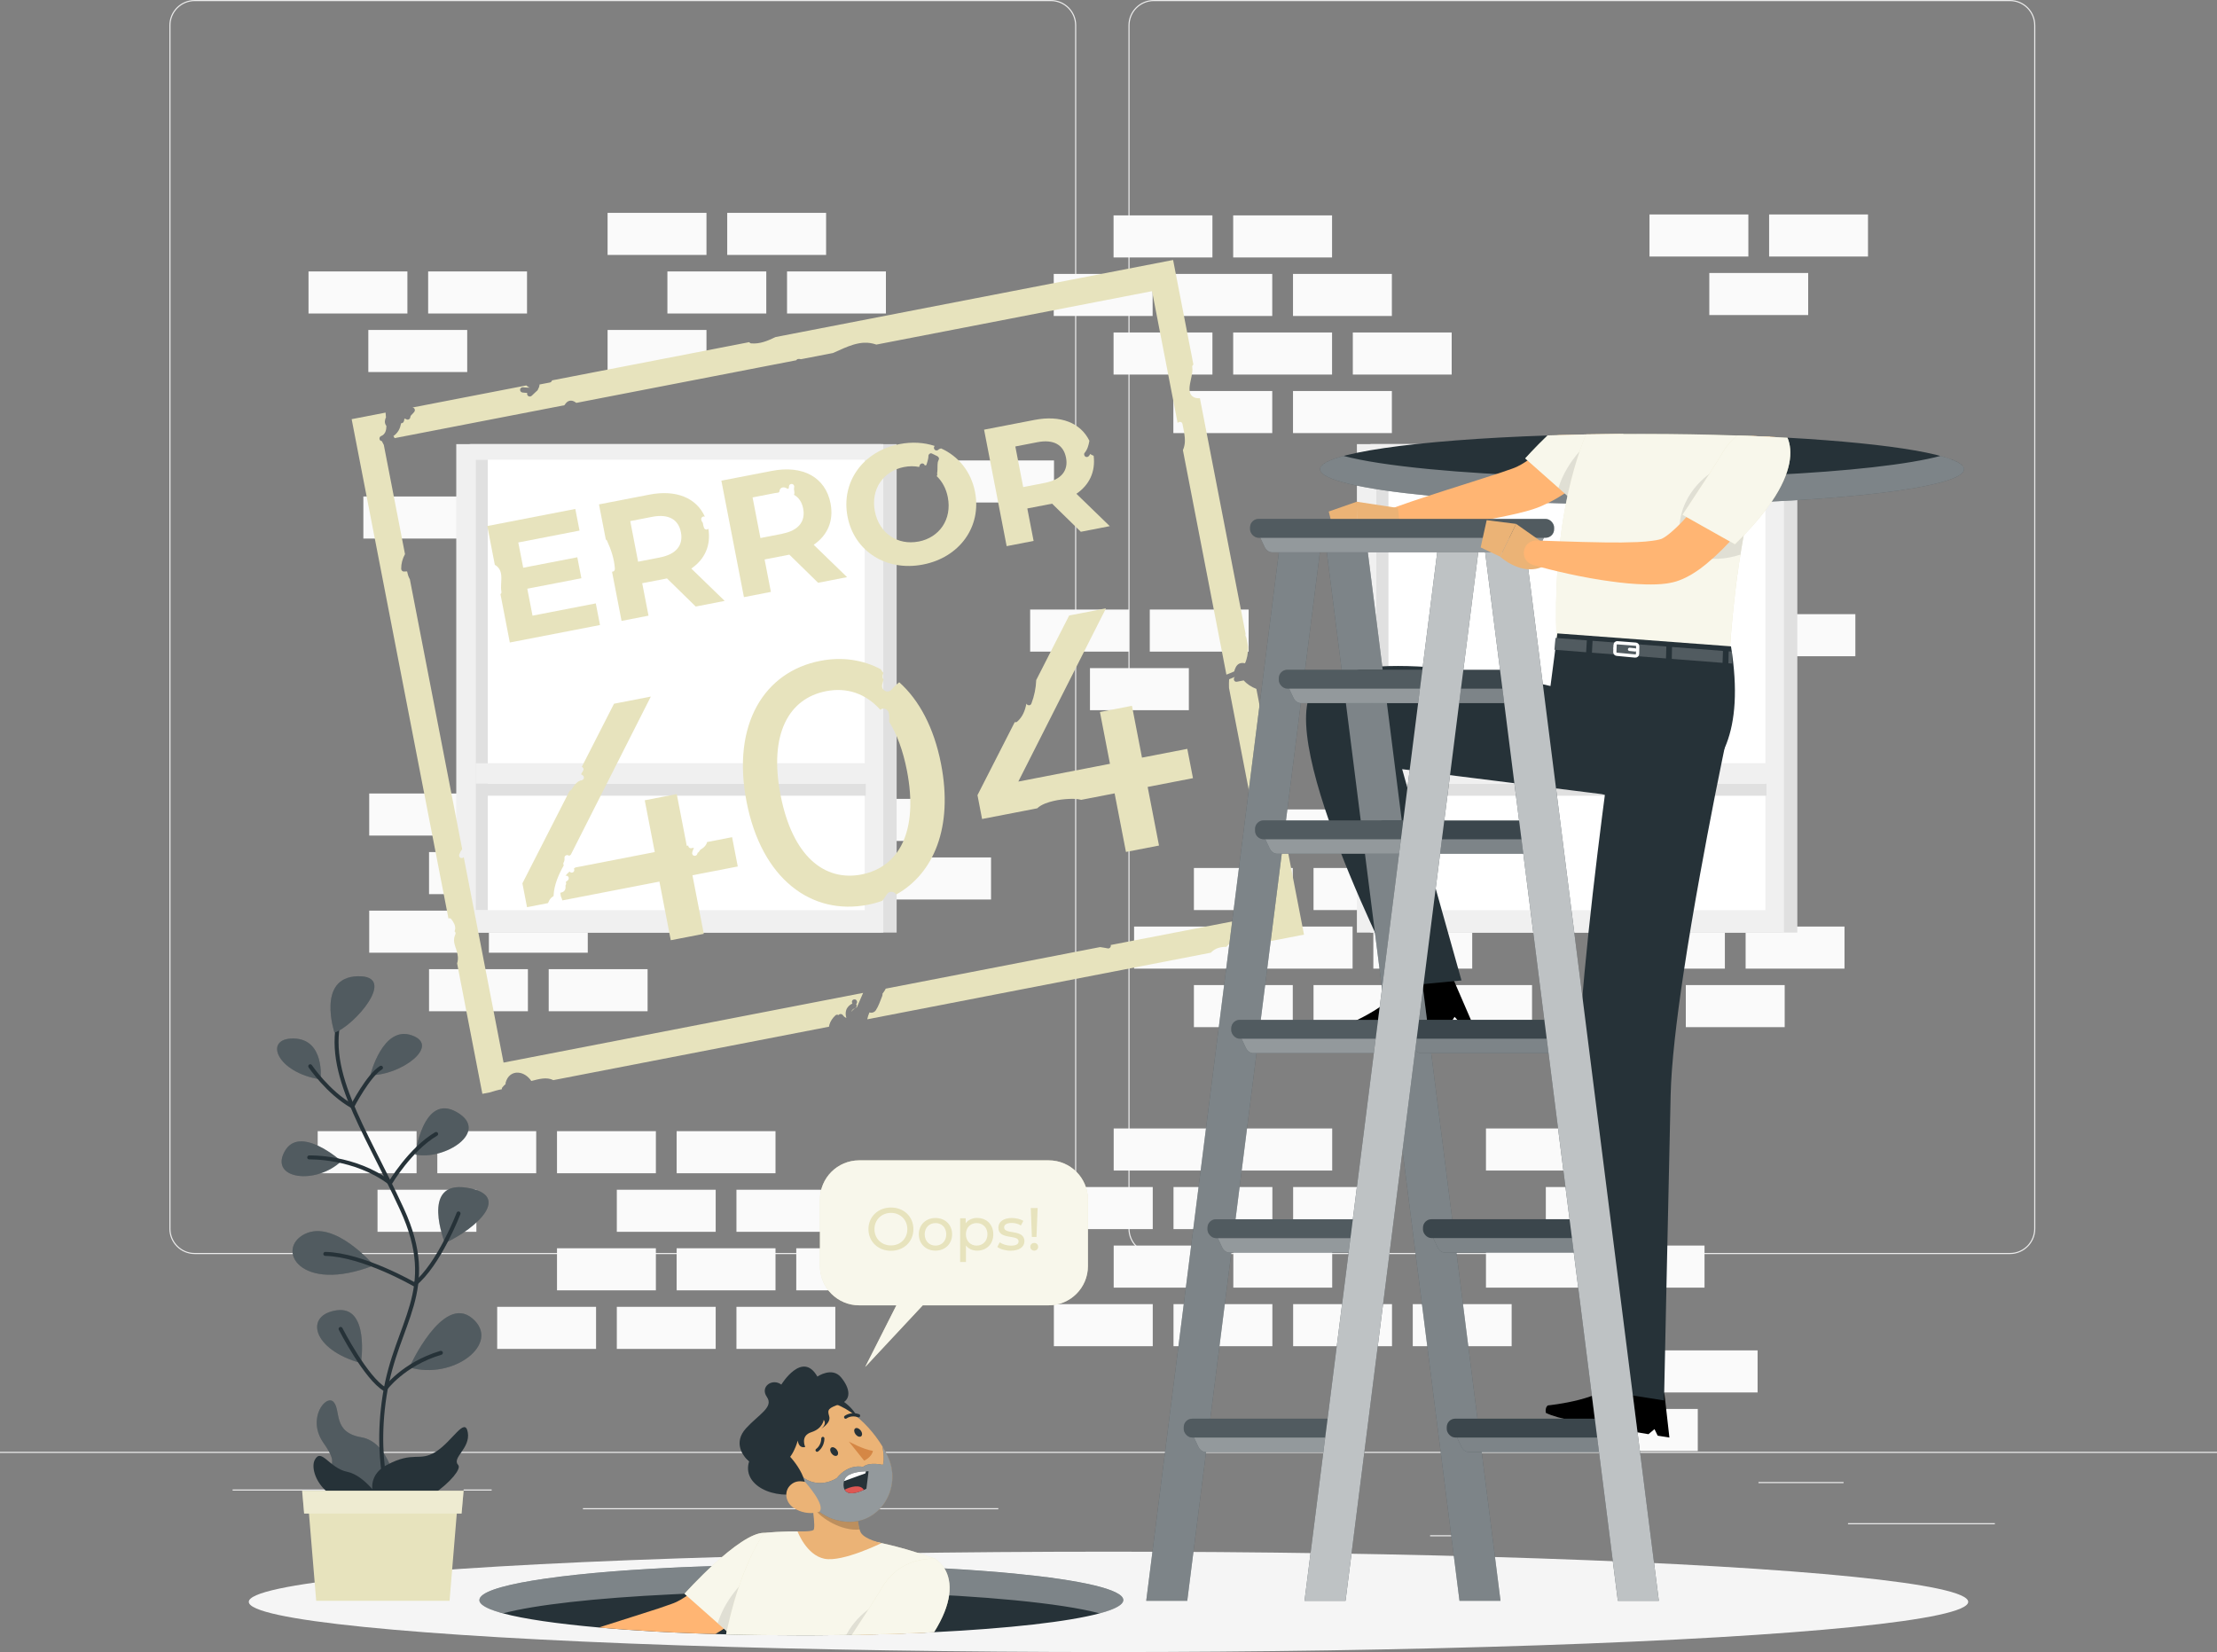 <?xml version="1.0" encoding="UTF-8"?> <svg xmlns="http://www.w3.org/2000/svg" id="Layer_2" data-name="Layer 2" viewBox="0 0 500 372.61"><rect x="0" y="0" width="500" height="372.61" fill="#808080" stroke="none"/><defs><style> .cls-1 { opacity: .4; } .cls-1, .cls-2, .cls-3, .cls-4, .cls-5, .cls-6, .cls-7, .cls-8, .cls-9, .cls-10, .cls-11, .cls-12, .cls-13, .cls-14, .cls-15, .cls-16, .cls-17, .cls-18, .cls-19, .cls-20, .cls-21, .cls-22 { stroke-width: 0px; } .cls-1, .cls-2, .cls-6, .cls-13, .cls-17, .cls-18, .cls-20, .cls-22 { fill: #fff; } .cls-2, .cls-23, .cls-9, .cls-24, .cls-20 { opacity: .2; } .cls-2, .cls-24 { isolation: isolate; } .cls-25, .cls-26 { stroke-linecap: round; stroke-linejoin: round; } .cls-25, .cls-26, .cls-27 { fill: none; } .cls-25, .cls-27 { stroke: #fff; stroke-width: .73px; } .cls-4 { fill: #e0e0e0; } .cls-5 { fill: #e7e3bd; } .cls-6 { opacity: .5; } .cls-7 { fill: #f5f5f5; } .cls-8 { fill: #f0f0f0; } .cls-26 { stroke: #263238; stroke-width: .9px; } .cls-10 { fill: #d58745; } .cls-11 { fill: #de5753; } .cls-12 { fill: #ebb376; } .cls-14 { fill: #ffb573; } .cls-15 { fill: #fafafa; } .cls-16 { fill: #263238; } .cls-17, .cls-21 { opacity: .1; } .cls-18 { opacity: .7; } .cls-19 { fill: #ebebeb; } .cls-27 { stroke-miterlimit: 10; } .cls-22 { opacity: .3; } </style></defs><g id="Background_Complete" data-name="Background Complete"><g><rect class="cls-19" y="327.45" width="500" height=".25"></rect><rect class="cls-19" x="416.78" y="343.54" width="33.12" height=".25"></rect><rect class="cls-19" x="322.53" y="346.26" width="8.69" height=".25"></rect><rect class="cls-19" x="396.59" y="334.26" width="19.19" height=".25"></rect><rect class="cls-19" x="52.46" y="335.94" width="43.19" height=".25"></rect><rect class="cls-19" x="104.56" y="335.94" width="6.33" height=".25"></rect><rect class="cls-19" x="131.47" y="340.16" width="93.68" height=".25"></rect><path class="cls-19" d="M237.01,282.85H43.91c-3.15,0-5.71-2.56-5.71-5.71V5.71c0-3.15,2.56-5.71,5.71-5.71h193.1c3.15,0,5.71,2.56,5.71,5.71v271.43c0,3.15-2.56,5.71-5.71,5.71ZM43.91.25c-3.01,0-5.46,2.45-5.46,5.46v271.43c0,3.01,2.45,5.46,5.46,5.46h193.1c3.01,0,5.46-2.45,5.46-5.46V5.71c0-3.01-2.45-5.46-5.46-5.46H43.91Z"></path><path class="cls-19" d="M453.31,282.85h-193.1c-3.15,0-5.71-2.56-5.71-5.71V5.71c0-3.15,2.56-5.71,5.71-5.71h193.1c3.15,0,5.71,2.56,5.71,5.71v271.43c0,3.15-2.56,5.71-5.71,5.71ZM260.21.25c-3.01,0-5.46,2.45-5.46,5.46v271.43c0,3.01,2.45,5.46,5.46,5.46h193.1c3.01,0,5.46-2.45,5.46-5.46V5.71c0-3.01-2.45-5.46-5.46-5.46h-193.1Z"></path></g><g><g><rect class="cls-15" x="336.71" y="182.56" width="22.3" height="9.49"></rect><rect class="cls-15" x="309.73" y="182.56" width="22.3" height="9.49"></rect><rect class="cls-15" x="282.75" y="182.56" width="22.3" height="9.49"></rect><rect class="cls-15" x="350.2" y="195.77" width="22.3" height="9.49"></rect><rect class="cls-15" x="323.22" y="195.77" width="22.3" height="9.49"></rect><rect class="cls-15" x="296.24" y="195.77" width="22.3" height="9.49"></rect><rect class="cls-15" x="269.26" y="195.77" width="22.3" height="9.49"></rect><rect class="cls-15" x="393.69" y="208.98" width="22.3" height="9.49"></rect><rect class="cls-15" x="366.71" y="208.98" width="22.3" height="9.49"></rect><rect class="cls-15" x="309.73" y="208.98" width="22.3" height="9.49"></rect><rect class="cls-15" x="282.75" y="208.98" width="22.3" height="9.49"></rect><rect class="cls-15" x="255.77" y="208.98" width="22.3" height="9.49"></rect><rect class="cls-15" x="380.2" y="222.18" width="22.3" height="9.49"></rect><rect class="cls-15" x="323.22" y="222.18" width="22.3" height="9.49"></rect><rect class="cls-15" x="296.24" y="222.18" width="22.3" height="9.49"></rect><rect class="cls-15" x="269.26" y="222.18" width="22.3" height="9.49"></rect><rect class="cls-15" x="164.01" y="48.01" width="22.3" height="9.49"></rect><rect class="cls-15" x="137.03" y="48.01" width="22.3" height="9.49"></rect><rect class="cls-15" x="177.5" y="61.22" width="22.3" height="9.49"></rect><rect class="cls-15" x="150.52" y="61.22" width="22.3" height="9.49"></rect><rect class="cls-15" x="96.56" y="61.22" width="22.3" height="9.49"></rect><rect class="cls-15" x="69.58" y="61.22" width="22.3" height="9.49"></rect><rect class="cls-15" x="137.03" y="74.42" width="22.3" height="9.49"></rect><rect class="cls-15" x="382.64" y="125.31" width="22.3" height="9.49"></rect><rect class="cls-15" x="335.66" y="125.31" width="22.3" height="9.49"></rect><rect class="cls-15" x="396.14" y="138.52" width="22.3" height="9.49"></rect><rect class="cls-15" x="369.15" y="138.52" width="22.3" height="9.49"></rect><rect class="cls-15" x="138.94" y="111.98" width="22.3" height="9.49"></rect><rect class="cls-15" x="81.95" y="111.98" width="22.3" height="9.49"></rect><rect class="cls-15" x="152.43" y="125.19" width="22.3" height="9.49"></rect><rect class="cls-15" x="115.44" y="125.19" width="22.3" height="9.49"></rect><rect class="cls-15" x="382.64" y="151.72" width="22.3" height="9.49"></rect><rect class="cls-15" x="335.66" y="151.72" width="22.3" height="9.49"></rect><rect class="cls-15" x="83.07" y="74.42" width="22.3" height="9.49"></rect><rect class="cls-15" x="398.99" y="48.37" width="22.3" height="9.49"></rect><rect class="cls-15" x="372.01" y="48.37" width="22.3" height="9.49"></rect><rect class="cls-15" x="385.5" y="61.57" width="22.3" height="9.49"></rect><rect class="cls-15" x="278.12" y="48.58" width="22.3" height="9.49"></rect><rect class="cls-15" x="251.14" y="48.58" width="22.3" height="9.49"></rect><rect class="cls-15" x="291.61" y="61.78" width="22.3" height="9.49"></rect><rect class="cls-15" x="264.63" y="61.78" width="22.3" height="9.49"></rect><rect class="cls-15" x="237.65" y="61.78" width="22.3" height="9.49"></rect><rect class="cls-15" x="305.1" y="74.99" width="22.3" height="9.49"></rect><rect class="cls-15" x="278.12" y="74.99" width="22.3" height="9.49"></rect><rect class="cls-15" x="251.14" y="74.99" width="22.3" height="9.49"></rect><rect class="cls-15" x="291.61" y="88.19" width="22.3" height="9.49"></rect><rect class="cls-15" x="264.63" y="88.19" width="22.3" height="9.49"></rect><rect class="cls-15" x="110.26" y="178.97" width="22.3" height="9.49"></rect><rect class="cls-15" x="83.27" y="178.97" width="22.3" height="9.49"></rect><rect class="cls-15" x="187.72" y="180.18" width="22.3" height="9.49"></rect><rect class="cls-15" x="123.75" y="192.18" width="22.3" height="9.49"></rect><rect class="cls-15" x="96.76" y="192.18" width="22.3" height="9.49"></rect><rect class="cls-15" x="201.21" y="193.39" width="22.3" height="9.49"></rect><rect class="cls-15" x="174.22" y="193.39" width="22.3" height="9.49"></rect><rect class="cls-15" x="245.82" y="150.69" width="22.3" height="9.49"></rect><rect class="cls-15" x="105.93" y="144.4" width="22.3" height="9.49"></rect><rect class="cls-15" x="215.41" y="103.85" width="22.3" height="9.49"></rect><rect class="cls-15" x="232.33" y="137.48" width="22.3" height="9.49"></rect><rect class="cls-15" x="259.31" y="137.48" width="22.3" height="9.49"></rect><rect class="cls-15" x="360.6" y="317.78" width="22.3" height="9.49"></rect><rect class="cls-15" x="374.09" y="304.57" width="22.3" height="9.49"></rect><rect class="cls-15" x="110.26" y="205.39" width="22.3" height="9.49"></rect><rect class="cls-15" x="83.27" y="205.39" width="22.3" height="9.49"></rect><rect class="cls-15" x="123.75" y="218.59" width="22.3" height="9.49"></rect><rect class="cls-15" x="96.76" y="218.59" width="22.3" height="9.49"></rect><rect class="cls-15" x="152.6" y="255.13" width="22.3" height="9.49"></rect><rect class="cls-15" x="125.62" y="255.13" width="22.3" height="9.49"></rect><rect class="cls-15" x="98.63" y="255.13" width="22.3" height="9.49"></rect><rect class="cls-15" x="71.65" y="255.13" width="22.3" height="9.49"></rect><rect class="cls-15" x="166.09" y="268.34" width="22.3" height="9.49"></rect><rect class="cls-15" x="139.11" y="268.34" width="22.3" height="9.49"></rect><rect class="cls-15" x="85.14" y="268.34" width="22.3" height="9.49"></rect><rect class="cls-15" x="179.58" y="281.54" width="22.3" height="9.49"></rect><rect class="cls-15" x="152.6" y="281.54" width="22.3" height="9.49"></rect><rect class="cls-15" x="125.62" y="281.54" width="22.3" height="9.49"></rect><rect class="cls-15" x="166.09" y="294.75" width="22.3" height="9.49"></rect><rect class="cls-15" x="139.11" y="294.75" width="22.3" height="9.49"></rect><rect class="cls-15" x="112.13" y="294.75" width="22.3" height="9.49"></rect><rect class="cls-15" x="335.13" y="254.52" width="22.3" height="9.49"></rect><rect class="cls-15" x="278.15" y="254.52" width="22.3" height="9.49"></rect><rect class="cls-15" x="251.17" y="254.52" width="22.3" height="9.49"></rect><rect class="cls-15" x="348.63" y="267.73" width="22.3" height="9.49"></rect><rect class="cls-15" x="291.64" y="267.73" width="22.3" height="9.49"></rect><rect class="cls-15" x="264.66" y="267.73" width="22.3" height="9.49"></rect><rect class="cls-15" x="237.68" y="267.73" width="22.3" height="9.49"></rect><rect class="cls-15" x="362.12" y="280.93" width="22.3" height="9.49"></rect><rect class="cls-15" x="335.13" y="280.93" width="22.3" height="9.49"></rect><rect class="cls-15" x="278.15" y="280.93" width="22.3" height="9.49"></rect><rect class="cls-15" x="251.17" y="280.93" width="22.3" height="9.49"></rect><rect class="cls-15" x="318.62" y="294.14" width="22.3" height="9.49"></rect><rect class="cls-15" x="291.64" y="294.14" width="22.3" height="9.49"></rect><rect class="cls-15" x="264.66" y="294.14" width="22.3" height="9.49"></rect><rect class="cls-15" x="237.68" y="294.14" width="22.3" height="9.49"></rect></g><g><rect class="cls-4" x="309.03" y="100.16" width="96.32" height="110.17" transform="translate(714.38 310.5) rotate(180)"></rect><rect class="cls-4" x="309.21" y="100.16" width="92.61" height="110.17" transform="translate(711.03 310.5) rotate(180)"></rect><rect class="cls-8" x="306.03" y="100.16" width="96.32" height="110.17" transform="translate(708.37 310.5) rotate(180)"></rect><rect class="cls-13" x="310.4" y="103.67" width="87.74" height="101.6" transform="translate(708.54 308.95) rotate(180)"></rect><rect class="cls-4" x="310.4" y="103.67" width="2.74" height="101.6" transform="translate(623.54 308.95) rotate(180)"></rect><rect class="cls-4" x="354.24" y="135.34" width="2.74" height="85.54" transform="translate(177.51 533.72) rotate(-90)"></rect><rect class="cls-8" x="310.4" y="172.13" width="89.21" height="4.6" transform="translate(710.01 348.87) rotate(180)"></rect></g><g><rect class="cls-4" x="105.9" y="100.16" width="96.32" height="110.17" transform="translate(308.12 310.5) rotate(180)"></rect><rect class="cls-4" x="106.08" y="100.16" width="92.61" height="110.17" transform="translate(304.78 310.5) rotate(180)"></rect><rect class="cls-8" x="102.9" y="100.16" width="96.32" height="110.17" transform="translate(302.12 310.5) rotate(180)"></rect><rect class="cls-13" x="107.27" y="103.67" width="87.74" height="101.6" transform="translate(302.28 308.95) rotate(180)"></rect><rect class="cls-4" x="107.27" y="103.67" width="2.74" height="101.6" transform="translate(217.28 308.95) rotate(180)"></rect><rect class="cls-4" x="151.12" y="135.34" width="2.74" height="85.54" transform="translate(-25.62 330.59) rotate(-90)"></rect><rect class="cls-8" x="107.27" y="172.13" width="89.21" height="4.6" transform="translate(303.75 348.87) rotate(180)"></rect></g></g></g><g id="Shadow"><ellipse id="_Path_" data-name="&amp;lt;Path&amp;gt;" class="cls-7" cx="250" cy="361.29" rx="193.89" ry="11.32"></ellipse></g><g id="Plant"><g><path class="cls-16" d="M89.38,335.46s-1.39-10.17-7.89-11.29c-6.51-1.11-4.54-6.03-6.24-7.94-1.7-1.9-6.12,3.71-2.33,9.16,3.79,5.44.69,3.73,2.33,8.79,1.64,5.06,14.73,9.71,14.13,1.28Z"></path><path class="cls-2" d="M89.38,335.46s-1.39-10.17-7.89-11.29c-6.51-1.11-4.54-6.03-6.24-7.94-1.7-1.9-6.12,3.71-2.33,9.16,3.79,5.44.69,3.73,2.33,8.79,1.64,5.06,14.73,9.71,14.13,1.28Z"></path><path class="cls-26" d="M89.11,342.07s-4.99-10.36-2.37-27.28c2.62-16.91,12.45-23.48,3.9-42.09-8.55-18.61-18.31-31.88-13.43-45.09"></path><path class="cls-16" d="M85.36,340.03s-4.21-6.34,1.86-9.6c6.07-3.26,7.29-.64,11.04-2.98,3.76-2.34,6.6-8.02,7.24-4.39.64,3.63-3.7,5.71-2.16,7.37,1.53,1.66-10.21,12.45-17.98,9.6Z"></path><g><path class="cls-16" d="M75.43,232.9s-4.1-12.45,5.22-12.71c9.32-.26-.95,11.39-5.22,12.71Z"></path><path class="cls-16" d="M83.53,242.47s2.78-11.32,9.39-8.94c6.61,2.39-2.8,9.14-9.39,8.94Z"></path><path class="cls-16" d="M72.31,243.45s1-9.04-6.02-9.22c-7.02-.18-3.89,7.76,6.02,9.22Z"></path><path class="cls-16" d="M76.98,261.89s-9.42-8.4-12.81-2.15,7.11,7.55,12.81,2.15Z"></path><path class="cls-16" d="M93.64,260.4s1.77-13.95,9.38-9.57c7.61,4.37-2.75,10.97-9.38,9.57Z"></path><path class="cls-16" d="M100.34,280.37s-5.62-14.09,4.82-12.5c10.44,1.59,2.55,9.08-4.82,12.5Z"></path><path class="cls-16" d="M84.32,285.4s-8.82-10.39-15.55-7.09c-6.74,3.29-1.23,13.62,15.55,7.09Z"></path><path class="cls-16" d="M92.32,308.4s7.51-16.68,14.19-11.06c6.68,5.62-4.26,14.02-14.19,11.06Z"></path><path class="cls-16" d="M81.41,307.43s1.98-12.94-5.45-11.9c-7.43,1.04-5.48,8.95,5.45,11.9Z"></path><g class="cls-24"><path class="cls-13" d="M75.43,232.9s-4.1-12.45,5.22-12.71c9.32-.26-.95,11.39-5.22,12.71Z"></path><path class="cls-13" d="M83.53,242.47s2.78-11.32,9.39-8.94c6.61,2.39-2.8,9.14-9.39,8.94Z"></path><path class="cls-13" d="M72.31,243.45s1-9.04-6.02-9.22c-7.02-.18-3.89,7.76,6.02,9.22Z"></path><path class="cls-13" d="M76.98,261.89s-9.42-8.4-12.81-2.15,7.11,7.55,12.81,2.15Z"></path><path class="cls-13" d="M93.64,260.4s1.77-13.95,9.38-9.57c7.61,4.37-2.75,10.97-9.38,9.57Z"></path><path class="cls-13" d="M100.34,280.37s-5.62-14.09,4.82-12.5c10.44,1.59,2.55,9.08-4.82,12.5Z"></path><path class="cls-13" d="M84.32,285.4s-8.82-10.39-15.55-7.09c-6.74,3.29-1.23,13.62,15.55,7.09Z"></path><path class="cls-13" d="M92.32,308.4s7.51-16.68,14.19-11.06c6.68,5.62-4.26,14.02-14.19,11.06Z"></path><path class="cls-13" d="M81.41,307.43s1.98-12.94-5.45-11.9c-7.43,1.04-5.48,8.95,5.45,11.9Z"></path></g></g><path class="cls-26" d="M69.97,240.49s4.01,5.96,9.49,9.03c0,0,3.63-7,6.46-8.7"></path><path class="cls-26" d="M69.74,261.05s10.19-.33,18.26,5.77c0,0,4.48-7.59,10.36-11.06"></path><path class="cls-26" d="M103.41,273.69s-4.38,11.52-9.96,16c0,0-11.58-6.71-20.08-6.88"></path><path class="cls-26" d="M76.82,299.73s5.72,11.17,9.99,13.61c0,0,3.99-5.63,12.62-8.22"></path><path class="cls-16" d="M86,338.52s-3.61-5.74-7.68-6.56c-4.07-.82-5.83-5.51-7.33-2.69-1.5,2.82,2.64,12.18,15.01,9.24Z"></path><g><polygon class="cls-5" points="71.31 361.05 101.39 361.05 103.4 336.76 69.3 336.76 71.31 361.05"></polygon><polygon class="cls-5" points="68.59 341.37 104.1 341.37 104.56 336.22 68.14 336.22 68.59 341.37"></polygon><polygon class="cls-22" points="68.59 341.37 104.1 341.37 104.56 336.22 68.14 336.22 68.59 341.37"></polygon></g></g></g><g id="Text"><g><g><g><path class="cls-5" d="M128.35,193.07c.11-.12.24-.22.38-.29l18.05-35.67-8.3,1.61-7.27,14.25s.09.02.13.05c.28.17.34.57.16.83-.17.25-.3.52-.45.78.13.08.25.18.38.25.21.11.29.4.25.62-.05.23-.23.42-.47.47-.08.02-.16.04-.24.06,0,0-.03,0-.05.01-.02,0-.05.02-.06.02-.14.05-.27.11-.39.19-.03.02-.06.03-.09.05,0,0,0,0,0,0-.05.04-.1.07-.15.11-.11.08-.21.18-.3.27-.06.06-.11.11-.16.17,0,0,0,0,0,0-.02.03-.05.06-.07.08-.09.12-.19.23-.27.35-.2.27-.39.55-.58.83-.09.14-.23.22-.38.25l-10.65,20.87,1.04,5.38,4.73-.92c.18-.44.39-.87.74-1.2.16-.15.34-.27.52-.39,0-.04,0-.07,0-.11.12-2.43,1.12-4.72,2.3-6.82-.12-.19-.15-.45-.02-.67.17-.29.22-.62.18-.95-.09-.65.75-.9,1.06-.5Z"></path><path class="cls-5" d="M159.46,189.88c-.01.15-.05.29-.12.43-.28.6-.81,1.01-1.38,1.32-.12.17-.24.34-.36.52-.07.1-.16.16-.26.2-.03.09-.07.19-.09.28-.09.32-.47.46-.76.37-.32-.1-.45-.46-.37-.76.1-.35.23-.7.38-1.04l-.57.11c-.33.06-.63-.16-.7-.47-.01-.05,0-.09,0-.13l-.34.07-2.26-11.68-7.22,1.4,2.26,11.68-17.88,3.47c-.12.06-.23.15-.35.22.01.03.02.06.03.09.12.32.04.63-.27.8-.24.13-.6.04-.75-.19-.34.28-.64.6-.92.95.21-.05.43,0,.6.17.21.22.19.65-.06.85-.16.13-.32.26-.48.4.13.19.13.47,0,.66,0,0,0,0,0,0,0,0,0,0,0,0,0,0-.01.02-.02.03,0,.03-.02.05-.03.08,0,0,0,.02,0,.02,0,.04,0,.07,0,.11,0,.15,0,.29,0,.44-.03.27-.13.52-.33.71-.21.2-.49.3-.77.35-.02,0-.04,0-.06,0,.02.3.06.59.13.88.14.27.24.56.32.86l21.89-4.24,2.56,13.22,7.45-1.44-2.56-13.21,10.22-1.98-1.28-6.61-5.65,1.1Z"></path></g><path class="cls-5" d="M202.8,153.88c-.16.14-.33.27-.49.41-.23.2-.45.4-.66.62-.08.08-.17.21-.27.29-.02.02-.03.04-.05.05-.05.06-.09.11-.14.17-.4.49-1.01.7-1.59.41-.58-.29-.79-.92-.62-1.52.1-.35.19-.71.29-1.06-.03-.05-.09-.08-.11-.14-.08-.15-.12-.32-.12-.49-.02-.16,0-.33.06-.49.03-.12.08-.24.14-.36-.21-.2-.4-.43-.54-.73-.01-.03-.02-.06-.03-.08-4.11-2.19-8.79-2.85-13.66-1.91-12.6,2.44-20.04,14.25-16.64,31.77,3.4,17.52,14.71,25.69,27.31,23.25,1.16-.22,2.27-.53,3.33-.91.34-.5.69-.99,1.03-1.49.58-.86,1.65-.58,2.09.08,8.47-4.72,12.87-15.19,10.11-29.43-1.61-8.28-4.99-14.47-9.43-18.44ZM194.34,197.23c-8.45,1.64-15.63-4.15-18.3-17.9s1.83-21.8,10.28-23.44c4.62-.9,8.87.47,12.2,4.18.14-.1.3-.18.47-.22.65-.16,1.35.35,1.47.99.12.65.12,1.28.05,1.91,1.76,2.83,3.14,6.49,4.03,11.05,2.67,13.75-1.83,21.8-10.21,23.42Z"></path><path class="cls-5" d="M257.55,170.87l-2.26-11.68-7.22,1.4,2.26,11.68-20.67,4.01,19.77-39.07-8.3,1.61-7.43,14.56c-.07,1.81-.43,3.58-1.09,5.31-.22.57-.96.44-1.13,0-.28,1.54-.85,3-2.06,4.06-.18.16-.38.17-.56.11l-8.41,16.48,1.04,5.38,12.44-2.41c.94-.92,2.56-1.4,3.65-1.65,1.17-.28,2.37-.42,3.57-.47.9-.04,1.82-.03,2.69.21l7.54-1.46,2.56,13.21,7.45-1.44-2.56-13.22,10.22-1.98-1.28-6.61-10.22,1.98Z"></path></g><g><path class="cls-5" d="M120.1,138.86l-1.18-6.08,12.2-2.36-.92-4.73-12.2,2.36-1.11-5.7,13.81-2.68-.95-4.88-19.85,3.85,1.7,8.76c.3.16.57.36.79.63.39.47.59,1.06.65,1.66.13,1.26-.18,2.54.04,3.76.05.25-.05.43-.21.55l2.11,10.91,20.34-3.94-.95-4.88-14.3,2.77Z"></path><path class="cls-5" d="M155.92,128.22c3.03-2.06,4.45-5.2,3.84-8.97-.1.1-.22.18-.38.19-.21.01-.49-.11-.57-.33-.12-.31-.24-.64-.27-.98,0-.05,0-.09,0-.14-.18-.24-.33-.5-.39-.8-.07-.33.16-.63.47-.7.13-.03.25,0,.36.07-1.91-4.28-6.51-6.17-12.52-5l-11.37,2.2,1.54,7.93c.11.05.21.13.27.27.92,1.98,1.62,4.08,1.77,6.27.02.32-.12.63-.47.7-.05.01-.11,0-.17,0l2.15,11.11,6.08-1.18-1.42-7.32,5.59-1.08,6.48,6.34,6.53-1.27-7.53-7.3ZM148.86,125.73l-4.95.96-1.77-9.16,4.95-.96c3.72-.72,5.92.6,6.48,3.49.55,2.85-.99,4.94-4.7,5.66Z"></path><path class="cls-5" d="M183.51,122.87c3.13-2.13,4.56-5.4,3.8-9.34-1.14-5.89-6.24-8.68-13.25-7.32l-11.37,2.2,5.09,26.27,6.08-1.18-1.42-7.32,5.59-1.08,6.48,6.34,6.53-1.27-7.53-7.3ZM176.45,120.39l-4.95.96-1.77-9.16,4.95-.96c.31-.06.61-.1.89-.13.06-.05.12-.11.18-.16.02-.15.05-.3.1-.44.15-.37.46-.58.85-.58.36,0,.7.19,1.01.35.05-.06.11-.12.19-.15,0-.19.02-.37.07-.57.08-.32.48-.47.76-.37.32.11.45.45.37.76-.12.46.1.87.06,1.34-.01.12-.06.22-.1.32,1.1.6,1.8,1.66,2.08,3.11.55,2.85-.99,4.94-4.7,5.66Z"></path><path class="cls-5" d="M212.28,101.14c-.1.02-.21.05-.31.08-.07.03-.14.06-.21.1-.03.02-.06.04-.08.07h0c-.09.09-.2.17-.34.2-.16.04-.32-.01-.45-.09-.13-.08-.23-.24-.25-.38-.03-.15,0-.32.09-.45.02-.03.06-.06.08-.09-2.4-.78-5.1-.97-7.92-.42-8.29,1.61-13.25,8.56-11.74,16.37,1.51,7.8,8.71,12.41,17.01,10.8,8.26-1.6,13.26-8.53,11.74-16.37-.89-4.6-3.75-8.05-7.62-9.81ZM207.16,122.14c-4.69.91-8.88-1.82-9.85-6.81-.97-4.99,1.9-9.09,6.59-10,1.18-.23,2.33-.22,3.4-.01.04-.14.08-.27.13-.4.12-.28.39-.44.69-.38.25.05.39.23.45.45.12-.03.23-.06.35-.09.08-.25.16-.49.23-.74.04-.14.08-.28.11-.43.02-.07.03-.14.05-.21,0-.02,0-.04.01-.07,0,0,0,0,0,0,.02-.12.04-.24.06-.36,0-.04,0-.09,0-.13-.06-.4.36-.88.79-.67.4.19.79.38,1.19.58.26.13.52.45.37.76-.07.15-.13.3-.18.46-.02.05-.03.11-.05.16,0,.02,0,.03,0,.04,0,.03,0,.05-.01.08-.04.24-.05.48-.05.72,0,.57,0,1.14-.1,1.7.05.12.07.26.02.41-.02.07-.06.13-.11.18,1.23,1.18,2.13,2.79,2.51,4.77.97,4.99-1.9,9.09-6.59,10Z"></path><path class="cls-5" d="M246.66,102.79s-.07-.02-.1-.03c-.21-.09-.49-.2-.65-.38-.1.15-.19.3-.31.44-.21.25-.54.36-.83.16-.25-.17-.37-.58-.16-.83.65-.78.91-1.74,1.08-2.74-1.99-4.06-6.51-5.84-12.38-4.7l-11.37,2.2,5.09,26.27,6.08-1.18-1.42-7.32,5.59-1.08,6.48,6.34,6.53-1.27-7.53-7.3c2.93-1.99,4.34-4.99,3.89-8.59ZM235.71,108.9l-4.95.96-1.77-9.16,4.95-.96c3.72-.72,5.92.6,6.48,3.49.55,2.85-.99,4.94-4.7,5.66Z"></path></g><g><path class="cls-5" d="M280.47,153.47l-1.51.29c-.63.12-.89-.63-.51-1.04.02-.02.04-.04.06-.06-.43.19-.87.38-1.31.55-.05.65-.04,1.3-.02,1.96l9.86,50.89-36.54,7.08c.02.07.03.14.03.22-.02.3-.33.61-.64.55-.6-.11-1.19-.22-1.79-.3l-48.38,9.38c0,.08-.03.16-.08.24-.18.31-.39.6-.61.88.02.19,0,.38-.06.53-.45,1.09-.79,2.23-1.45,3.23-.19.28-.48.45-.8.53-.21.05-.43.02-.63-.05-.23.5-.39,1.02-.5,1.55l77.52-15.03s.05-.07.08-.1c.9-.93,2.15-1.23,3.39-1.21.46-.51.98-.97,1.56-1.3.55-.31,1.21-.45,1.79-.15.41.21.66.58.84.99.76-.1,1.52-.14,2.3-.16l11.02-2.14-10.74-55.42c-1.09-.42-2.1-1.05-2.86-1.92Z"></path><path class="cls-5" d="M180.26,80.95c.12.03.24.05.37.07l7.23-1.4c.8-.35,1.58-.72,2.36-1.05,1.47-.63,3.01-1.18,4.62-1.27.98-.05,1.91.11,2.8.42l62.18-12.05,5.77,29.75c.26-.38.98-.38,1.09.2.26,1.33.6,2.68.54,4.04-.03.67-.19,1.29-.44,1.87l9.81,50.63c.59-.22,1.17-.46,1.75-.72.2-.67.47-1.41,1.11-1.74.42-.22.88-.2,1.34-.1.25-.55.41-1.15.51-1.63.12-.65.21-1.37.19-2.09l-.4-2.05c-.04-.11-.09-.21-.14-.31-.1-.19-.09-.36-.02-.5l-10.32-53.22c-.06.02-.12.03-.18.03-.74.01-1.47-.21-1.87-.87-.34-.55-.32-1.27-.25-1.89.09-.75.29-1.48.43-2.22.13-.68.26-1.42.15-2.02-.05-.27.07-.47.26-.59l-4.58-23.6-89.66,17.38c-1.74.84-3.51,1.6-5.48,1.43-.22-.02-.36-.13-.44-.28l-44.49,8.62c-.05.23-.24.43-.48.48l-2.34.45c-.02.35-.11.7-.31.99-.02.13-.09.29-.19.37-.16.12-.3.26-.44.4-.27.25-.52.52-.8.76-.1.09-.21.16-.35.18-.21.04-.42-.04-.57-.19-.11-.12-.15-.29-.15-.44,0-.06.02-.11.04-.17-.36-.01-.72-.05-1.07-.09-.33-.04-.56-.31-.55-.64.01-.31.33-.59.64-.55.38.05.76.09,1.14.09.09,0,.19,0,.28,0,0,0,.02,0,.03,0,0,0,0,0-.01,0,.04,0,.09,0,.13-.01.02,0,.03,0,.05,0-.3-.03-.54-.21-.76-.41-.02-.02-.04-.05-.06-.08l-25.76,4.99c.12,0,.24.02.34.09.27.17.34.57.16.83-.2.29-.45.52-.69.76-.02.02-.05.06-.07.07,0,0,0,0,.01,0,0,0,0,0,0,0,.04-.05.06-.05,0,0-.04.05-.08.11-.11.17-.01.04-.03.07-.04.11,0,.03-.02.06-.03.09,0,.02,0,.04,0,.06-.06.45-.54.7-.93.45,0,0-.02-.01-.03-.02,0,0-.01,0-.02,0-.05-.02-.11-.04-.16-.06-.07-.02-.13-.04-.2-.06,0,.28-.06.55-.21.8-.12.18-.32.26-.52.25-.11.56-.28,1.11-.56,1.61-.3.53-.72.95-1.2,1.3.01.01.03.02.04.03.1.13.18.27.24.42l38.3-7.42s.03-.04.04-.06c.18-.25.37-.52.62-.71.35-.25.74-.32,1.16-.22.31.08.6.26.87.46l49.59-9.61c.14-.21.37-.35.68-.28Z"></path><path class="cls-5" d="M113.57,239.68l-8.98-46.35c-.16.18-.41.25-.65.18-.31-.09-.47-.47-.37-.76.15-.4.36-.86.67-1.21l-11.81-60.91c-.04-.06-.08-.12-.11-.19-.25-.49-.4-1.02-.51-1.56-.21,0-.42,0-.62.02-.41.06-.71-.24-.71-.63-.01-1.14.3-2.29.86-3.29l-4.78-24.64c-.08-.13-.15-.27-.22-.41-.07-.15-.15-.3-.23-.45-.19-.01-.37-.1-.47-.31-.14-.28-.03-.68.27-.8.29-.12.44-.21.66-.43.1-.1.28-.38.34-.52.17-.43.23-.85.24-1.32-.14-.21-.27-.43-.32-.68-.07-.34,0-.67.09-1,.02-.09.07-.16.13-.22-.04-.38-.07-.76-.09-1.14l-7.65,1.48,21.83,112.62c.21-.11.47-.09.65.16.48.64.97,1.41.86,2.25-.02.17-.07.33-.14.48.19.16.31.43.2.66-.29.6-.38,1.2-.27,1.86.11.6.32,1.17.51,1.75.33,1.01.46,2.01.14,2.96l5.7,29.43,1.62-.31c.92-.29,1.84-.56,2.78-.73-.02-.14-.01-.28.09-.4.22-.26.47-.53.76-.78-.02-.1-.03-.21,0-.32.19-.67.54-1.34,1.11-1.75.5-.37,1.11-.54,1.74-.49,1.22.09,2.27.89,2.94,1.88,1.64-.41,3.42-.97,4.97-.19l62.16-12.05c.03-.16.05-.32.1-.48.24-.81.75-1.52,1.37-2.09.2-.18.48-.18.7-.05.02-.03.04-.07.07-.1.22-.21.65-.19.85.06.08.1.16.2.25.3.03.04.07.07.11.11,0,0,0,0,0,0,0,0,0,0,0,0,.06.05.12.09.19.13,0,0,.02.01.04.02.01,0,.03.01.03.02.07.03.14.07.21.1-.17-.58-.23-1.2-.03-1.79.23-.66.76-1.17,1.39-1.46-.2-.32-.13-.84.36-.93.66-.13.91.74.48,1.07.02.03.05.05.07.08.15.27.02.68-.27.8-.08.03-.16.07-.23.11-.04.02-.08.05-.12.07.03-.01.03,0-.05.03-.02.02-.05.03-.07.05-.05.04-.11.09-.15.14,0,0-.02.02-.02.03,0-.01.01-.02.03-.04-.02.02-.04.05-.06.07-.04.05-.07.1-.1.15-.01.02-.03.04-.04.06-.02.05-.05.11-.06.16,0,0,0,0,0,0,.21-.26.43-.51.69-.7.17-.12.36-.22.55-.3.49-1.08.95-2.17,1.41-3.25l-81.1,15.72Z"></path></g></g></g><g id="Speech_bubble" data-name="Speech bubble"><g><g><path class="cls-5" d="M193.77,261.71h42.74c4.89,0,8.85,3.96,8.85,8.85v15c0,4.89-3.96,8.85-8.85,8.85h-28.4l-12.98,13.9,7.03-13.9h-8.39c-4.89,0-8.85-3.96-8.85-8.85v-15c0-4.89,3.96-8.85,8.85-8.85Z"></path><path class="cls-18" d="M193.77,261.71h42.74c4.89,0,8.85,3.96,8.85,8.85v15c0,4.89-3.96,8.85-8.85,8.85h-28.4l-12.98,13.9,7.03-13.9h-8.39c-4.89,0-8.85-3.96-8.85-8.85v-15c0-4.89,3.96-8.85,8.85-8.85Z"></path></g><g><path class="cls-5" d="M195.86,277.23c0-2.79,2.15-4.88,5.08-4.88s5.06,2.07,5.06,4.88-2.15,4.88-5.06,4.88-5.08-2.08-5.08-4.88ZM204.63,277.23c0-2.11-1.58-3.67-3.69-3.67s-3.72,1.55-3.72,3.67,1.58,3.67,3.72,3.67,3.69-1.55,3.69-3.67Z"></path><path class="cls-5" d="M207.22,278.39c0-2.15,1.59-3.68,3.76-3.68s3.75,1.53,3.75,3.68-1.58,3.69-3.75,3.69-3.76-1.54-3.76-3.69ZM213.41,278.39c0-1.54-1.04-2.53-2.42-2.53s-2.44.99-2.44,2.53,1.05,2.55,2.44,2.55,2.42-1.01,2.42-2.55Z"></path><path class="cls-5" d="M224.02,278.39c0,2.22-1.54,3.69-3.65,3.69-1.02,0-1.92-.39-2.52-1.17v3.73h-1.31v-9.87h1.25v1.14c.59-.8,1.51-1.21,2.58-1.21,2.11,0,3.65,1.47,3.65,3.68ZM222.7,278.39c0-1.53-1.05-2.53-2.44-2.53s-2.42,1.01-2.42,2.53,1.05,2.55,2.42,2.55,2.44-1.01,2.44-2.55Z"></path><path class="cls-5" d="M224.92,281.24l.55-1.04c.61.44,1.59.75,2.53.75,1.21,0,1.72-.37,1.72-.98,0-1.62-4.56-.22-4.56-3.09,0-1.29,1.16-2.17,3.01-2.17.94,0,2,.25,2.63.65l-.56,1.04c-.65-.42-1.38-.57-2.08-.57-1.15,0-1.7.42-1.7,1,0,1.7,4.58.31,4.58,3.12,0,1.31-1.2,2.14-3.12,2.14-1.2,0-2.38-.37-2.98-.84Z"></path><path class="cls-5" d="M232.36,281.21c0-.49.38-.87.9-.87s.87.38.87.87-.37.87-.87.87-.9-.39-.9-.87ZM232.48,272.46h1.54l-.26,6.53h-1.04l-.25-6.53Z"></path></g></g></g><g id="Character_2" data-name="Character 2"><g><g><path class="cls-16" d="M442.95,105.83c0,3.26-17.83,6.06-43.37,7.29-.68.03-1.36.06-2.05.1-.91.03-1.83.07-2.76.11-3.83.15-7.81.26-11.91.35-.61,0-1.22.01-1.84.03-.35,0-.7.01-1.05.01-3.15.05-6.37.07-9.64.07-5.92,0-11.67-.08-17.18-.22-1.35-.04-2.69-.08-4.01-.13-10.05-.33-19.17-.9-26.85-1.64-15.07-1.46-24.58-3.59-24.58-5.97,0-3.59,21.6-6.61,51.31-7.61.77-.03,1.55-.05,2.33-.08,2.07-.06,4.17-.11,6.31-.15,2.57-.05,5.19-.08,7.84-.1.2,0,.39-.01.58-.01h.01c1.4-.01,2.82-.01,4.24-.01,7.48,0,14.7.12,21.49.36,1.09.03,2.16.07,3.22.11,1.42.06,2.81.12,4.19.18h.01c.36.02.73.04,1.09.06.94.04,1.87.09,2.79.14,23.63,1.32,39.83,4,39.83,7.11Z"></path><path class="cls-1" d="M442.95,105.83c0,3.26-17.83,6.06-43.37,7.29-.68.03-1.36.06-2.05.1-.91.03-1.83.07-2.76.11-3.83.15-7.81.26-11.91.35-.61,0-1.22.01-1.84.03-.35,0-.7.01-1.05.01-3.15.05-6.37.07-9.64.07-5.92,0-11.67-.08-17.18-.22-1.35-.04-2.69-.08-4.01-.13-10.05-.33-19.17-.9-26.85-1.64-15.07-1.46-24.58-3.59-24.58-5.97,0-1.06,1.89-2.08,5.32-3,4.26,1.15,10.91,2.16,19.26,2.97,7.68.74,16.8,1.31,26.85,1.64,1.32.05,2.66.09,4.01.13,5.51.14,11.26.22,17.18.22,3.27,0,6.49-.02,9.64-.07.35,0,.7-.01,1.05-.01.62-.02,1.23-.03,1.84-.03,4.1-.09,8.08-.2,11.91-.35.93-.04,1.85-.08,2.76-.11.69-.04,1.37-.07,2.05-.1,17.23-.83,30.94-2.37,38.05-4.29,3.43.93,5.32,1.93,5.32,3Z"></path></g><g><path class="cls-14" d="M365.5,97.89c-.07,1.16-.5,2.3-1.28,3.25-.83.99-1.54,1.76-2.35,2.59-.48.49-.96.98-1.45,1.44-.32.33-.65.64-.98.94-1.67,1.54-3.44,2.99-5.36,4.36-.11.08-.22.15-.33.23-.29.2-.58.39-.87.58-1.17.77-2.4,1.51-3.74,2.16-.48.24-.97.47-1.48.69-1.17.52-2.66.97-3.69,1.24-1.12.3-2.19.56-3.25.78-1.49.33-2.96.63-4.43.9-2.73.53-5.45.98-8.19,1.4-2.33.35-4.66.68-7,.96-1.88.23-3.76.43-5.66.59-.21.02-.43.01-.63-.02-.5-.07-.97-.27-1.35-.57-.59-.47-1-1.17-1.07-1.98,0-.13,0-.26,0-.38.05-1.13.79-2.13,1.85-2.5h0c.08-.04.16-.07.24-.09,2.59-.93,5.19-1.81,7.8-2.66,1.32-.43,2.63-.86,3.95-1.28,3.99-1.3,8.01-2.52,11.89-3.81.97-.32,1.93-.65,2.82-.97.98-.34,1.48-.6,2.2-1.01.45-.26.9-.55,1.36-.86.96-.64,1.94-1.38,2.91-2.19,1.32-1.09,2.64-2.29,3.93-3.54,2.07-.06,4.17-.11,6.31-.15,2.57-.05,5.19-.08,7.84-.1Z"></path><path class="cls-5" d="M365.62,101.93c-.07.21-.15.41-.23.61-.08.2-.17.4-.27.6-.09.2-.19.39-.3.57-.11.19-.22.38-.33.57-.01.02-.02.03-.03.05-.23.35-.47.69-.72,1.02-.27.35-.55.69-.85,1.01-.09.1-.19.21-.28.31-.44.47-.9.91-1.38,1.32-.16.15-.33.29-.5.42-.06.06-.13.12-.19.16-.01,0-.02.02-.04.03h0c-1.77,1.44-3.58,2.51-4.8,3.16-.22.11-.43.22-.61.31-.01,0-.02,0-.03,0-.25.13-.46.23-.6.3-.15.06-.23.1-.23.1l-.73-.64-.62-.56-1.4-1.24-6.97-6.17-.53-.47s2.14-2.39,5.04-5.18c.77-.03,1.55-.05,2.33-.08,2.07-.06,4.17-.11,6.31-.15,2.57-.05,5.19-.08,7.84-.1.2,0,.39-.01.58-.01.13,1.28.02,2.64-.46,4.05Z"></path><path class="cls-18" d="M365.63,101.93c-.07.21-.15.41-.24.61-.08.2-.17.4-.27.6-.09.2-.19.39-.3.57-.11.19-.22.38-.33.57-.01.02-.02.03-.03.05-.23.35-.47.69-.72,1.02-.27.35-.55.69-.85,1.01-.09.1-.19.21-.28.31-.44.47-.9.91-1.38,1.32-.16.15-.33.29-.5.42-.06.06-.13.12-.19.16-.01.02-.03.03-.04.04-1.77,1.43-3.58,2.5-4.8,3.15-.22.11-.43.22-.61.31-.01,0-.02,0-.03,0-.25.13-.46.23-.6.3-.15.06-.23.1-.23.1l-.73-.64-.62-.56-1.4-1.24-6.97-6.17-.53-.47s2.14-2.39,5.04-5.18c.77-.03,1.55-.05,2.33-.08,2.07-.06,4.17-.11,6.31-.15,2.57-.05,5.19-.08,7.84-.1.2,0,.39-.01.58-.01h.01c.13,1.28.02,2.65-.46,4.05Z"></path><path class="cls-21" d="M360.5,108.61c-3.08,2.49-6.27,3.87-6.27,3.87l-2.75-2.44c2.01-6.64,7.55-10.95,7.55-10.95,1.22,2.28,1.62,7.13,1.47,9.52Z"></path><g><path class="cls-12" d="M315.28,114.58l-9.29-1.42.07,8.22s6.36,1.9,9.72-2.41l-.5-4.39Z"></path><polygon class="cls-12" points="299.67 115.37 301.2 121.49 306.06 121.38 305.99 113.16 299.67 115.37"></polygon></g><path class="cls-5" d="M399.23,98.52c-.08.21-.17.42-.25.64-.24.61-.47,1.23-.69,1.85-.14.38-.27.76-.4,1.15-.14.39-.27.78-.39,1.17-.37,1.16-.73,2.33-1.08,3.52-.01.06-.03.13-.05.19-.37,1.32-.71,2.67-1.05,4.02-.01.05-.03.11-.04.16-.17.7-.35,1.4-.51,2.11-.08.32-.15.63-.22.95-.27,1.23-.53,2.47-.77,3.7t0,0c-.09.46-.18.92-.26,1.37-.1.48-.19.96-.27,1.43-.02.1-.04.2-.05.3-.05.26-.1.52-.14.78-.13.73-.25,1.45-.37,2.16-.02.11-.03.21-.05.32-.04.25-.08.5-.12.75-.24,1.46-.45,2.89-.64,4.28-.02.08-.03.16-.04.24-.21,1.53-.39,3.01-.55,4.43-.07.59-.14,1.17-.2,1.74-.09.8-.17,1.57-.24,2.32-.06.55-.11,1.09-.16,1.61-.05.49-.09.97-.13,1.43-.04.47-.08.92-.12,1.35-.1,1.22-.18,2.32-.25,3.27-.03.42-.05.8-.08,1.16-.08,1.33-.12,2.26-.14,2.68,0,.17,0,.26,0,.26l-17.73-1.63-.26-.02-2.98-.28-4.51-.42h-.01l-5.42-.5-1.31-.12-6.63-.61c-.03-.63-.06-1.24-.07-1.86v-.02c0-.17-.02-.34-.02-.51-.19-5.46-.09-10.47.2-15.04.16-2.37.37-4.63.62-6.77.36-3.08.81-5.91,1.32-8.52.11-.59.23-1.17.35-1.73h0c.08-.4.16-.77.25-1.14.77-3.4,1.62-6.35,2.48-8.88h0c.48-1.41.96-2.68,1.43-3.83,2.57-.05,5.19-.08,7.84-.1.2,0,.39-.01.58-.01h.01c1.4-.01,2.82-.01,4.24-.01,7.48,0,14.7.12,21.49.36,1.09.03,2.16.07,3.22.11,1.42.06,2.81.12,4.19.18Z"></path><path class="cls-18" d="M399.23,98.52c-.08.21-.17.42-.25.64-.24.61-.47,1.23-.69,1.85-.14.38-.27.76-.4,1.15-.14.39-.27.78-.39,1.17,0,.02-.02.05-.03.07-.37,1.14-.71,2.28-1.05,3.45-.01.06-.03.13-.05.19-.48,1.7-.93,3.43-1.35,5.17-.09.37-.17.75-.25,1.12-.08.32-.15.63-.22.95-.27,1.23-.53,2.47-.77,3.7-.1.46-.19.92-.27,1.38-.09.47-.18.95-.26,1.42-.03.1-.04.21-.06.31-.05.26-.1.52-.14.78-.13.73-.25,1.45-.37,2.16-.02.11-.03.21-.05.32-.04.25-.08.5-.12.75-.23,1.46-.45,2.89-.64,4.28-.02.08-.03.16-.04.24-.21,1.53-.39,3.01-.55,4.43-.07.59-.14,1.17-.2,1.74-.09.8-.17,1.57-.24,2.32-.06.55-.11,1.09-.16,1.61-.05.49-.09.97-.13,1.43-.04.47-.08.92-.12,1.35-.1,1.22-.18,2.32-.25,3.27-.03.42-.05.8-.08,1.16-.08,1.33-.12,2.26-.14,2.68,0,.17,0,.26,0,.26l-17.73-1.63-.26-.02-2.98-.28-4.51-.42h-.01l-5.42-.5-1.31-.12-6.63-.61c-.03-.63-.06-1.24-.07-1.86v-.02c0-.17-.02-.34-.02-.51-.19-5.46-.09-10.47.2-15.04.16-2.37.37-4.63.62-6.77.36-3.08.81-5.91,1.32-8.52.11-.59.23-1.17.35-1.73h0c.08-.4.16-.77.25-1.14.77-3.4,1.62-6.35,2.48-8.88h0c.48-1.41.96-2.68,1.43-3.83,2.57-.05,5.19-.08,7.84-.1.2,0,.39-.01.58-.01h.01c1.4-.01,2.82-.01,4.24-.01,7.48,0,14.7.12,21.49.36,1.09.03,2.16.07,3.22.11,1.42.06,2.81.12,4.19.18Z"></path><path class="cls-3" d="M303.5,231.25s12.52-5.17,12.93-10.35c.04-.51.42-.88.97-.85l9.55.58c.45.03.86.32,1.04.74l3.82,8.83-2.64.36-1.12-1.21-.97,1.49c-14.35,1.96-20.58,2.66-23.54,2.15-.59-1.21-.03-1.74-.03-1.74Z"></path><path class="cls-16" d="M362.09,179.31c-.55-.12-.85-.2-.85-.2l-45.01-5.63,13.38,47.65-13.63,1.3s-31.08-59.95-18.38-68.6c12.7-8.65,52.08.9,52.08.9l1.55-11.87,39.16,2.92c6.31,39.13-22.89,34.67-28.3,33.53Z"></path><path class="cls-3" d="M349.12,316.98s13.48-1.29,15.39-6.13c.19-.48.66-.72,1.17-.53l8.96,3.34c.42.16.73.56.78,1.01l1.08,9.56-2.64-.42-.72-1.48-1.36,1.14c-14.3-2.31-20.46-3.46-23.15-4.81-.21-1.33.48-1.68.48-1.68Z"></path><path class="cls-16" d="M390.79,159.97h0c-.06.25-1.68,7.75-3.82,18.5-.12.61-.24,1.25-.37,1.88-1,5.11-2.1,10.86-3.18,16.85-1.33,7.29-2.63,14.95-3.73,22.27-1.59,10.58-2.75,20.46-2.91,27.51-.53,23.16-1.49,68.88-1.49,68.88l-12.48-1.96s-6.89-48.76-6.81-72.37c.06-15.01,3.78-45.9,6.32-65.12,1.29-9.87,2.26-16.66,2.26-16.66l14.13.12,12.07.09Z"></path><g><g><polygon class="cls-16" points="389.81 149.6 390.64 149.66 390.6 146.96 389.87 146.91 389.81 149.6"></polygon><polygon class="cls-16" points="359.03 147.21 375.73 148.51 375.81 145.82 359.17 144.53 359.03 147.21"></polygon><polygon class="cls-16" points="357.88 144.43 350.82 143.89 350.57 146.55 357.72 147.11 357.88 144.43"></polygon><polygon class="cls-16" points="388.58 146.81 377.09 145.92 377.04 148.61 388.49 149.5 388.58 146.81"></polygon></g><g class="cls-23"><polygon class="cls-13" points="389.81 149.6 390.64 149.66 390.6 146.96 389.87 146.91 389.81 149.6"></polygon><polygon class="cls-13" points="359.03 147.21 375.73 148.51 375.81 145.82 359.17 144.53 359.03 147.21"></polygon><polygon class="cls-13" points="357.88 144.43 350.82 143.89 350.57 146.55 357.72 147.11 357.88 144.43"></polygon><polygon class="cls-13" points="388.58 146.81 377.09 145.92 377.04 148.61 388.49 149.5 388.58 146.81"></polygon></g><g><path class="cls-27" d="M364.25,145.43l-.06,1.63c-.01.26.18.48.44.51l4.16.39c.28.03.53-.19.53-.47l.04-1.7c0-.26-.19-.48-.45-.5l-4.14-.32c-.28-.02-.51.19-.53.47Z"></path><line class="cls-25" x1="367.51" y1="146.46" x2="368.78" y2="146.59"></line></g></g><path class="cls-21" d="M396.37,107.04c-.48,1.7-.93,3.43-1.35,5.17-.16.69-.32,1.38-.47,2.07-.75,3.39-1.39,6.79-1.92,10.07-.04.25-.08.5-.12.75-6.87,2.21-14.01.69-13.77-5.93.33-8.87,7.89-13.02,7.89-13.02,3.32-1.82,6.9-1.08,9.74.89Z"></path></g><g><g><polygon class="cls-16" points="329.16 361.05 338.41 361.05 308.33 123.35 299.08 123.35 329.16 361.05"></polygon><polygon class="cls-1" points="329.16 361.05 338.41 361.05 308.33 123.35 299.08 123.35 329.16 361.05"></polygon><g><path class="cls-16" d="M309.82,158.59h29.4c.7,0,1.34-.46,1.69-1.2l1.87-3.96h-36.53l1.87,3.96c.35.74,1,1.2,1.69,1.2Z"></path><path class="cls-1" d="M309.82,158.59h29.4c.7,0,1.34-.46,1.69-1.2l1.87-3.96h-36.53l1.87,3.96c.35.74,1,1.2,1.69,1.2Z"></path><rect class="cls-16" x="304.85" y="151.06" width="39.36" height="4.25" rx="1.91" ry="1.91" transform="translate(649.05 306.38) rotate(180)"></rect><rect class="cls-17" x="304.85" y="151.06" width="39.36" height="4.25" rx="1.91" ry="1.91" transform="translate(649.05 306.38) rotate(180)"></rect></g><g><path class="cls-16" d="M315.19,192.56h29.4c.7,0,1.34-.46,1.69-1.2l1.87-3.96h-36.53l1.87,3.96c.35.74,1,1.2,1.69,1.2Z"></path><path class="cls-1" d="M315.19,192.56h29.4c.7,0,1.34-.46,1.69-1.2l1.87-3.96h-36.53l1.87,3.96c.35.74,1,1.2,1.69,1.2Z"></path><path class="cls-16" d="M312.12,185.04h35.53c1.06,0,1.91.86,1.91,1.91v.42c0,1.06-.86,1.91-1.91,1.91h-35.53c-1.06,0-1.91-.86-1.91-1.91v-.42c0-1.06.86-1.91,1.91-1.91Z" transform="translate(659.78 374.33) rotate(180)"></path><path class="cls-17" d="M312.12,185.04h35.53c1.06,0,1.91.86,1.91,1.91v.42c0,1.06-.86,1.91-1.91,1.91h-35.53c-1.06,0-1.91-.86-1.91-1.91v-.42c0-1.06.86-1.91,1.91-1.91Z" transform="translate(659.78 374.33) rotate(180)"></path></g><g><path class="cls-16" d="M320.55,237.54h29.4c.7,0,1.34-.46,1.69-1.2l1.87-3.96h-36.53l1.87,3.96c.35.74,1,1.2,1.69,1.2Z"></path><path class="cls-1" d="M320.55,237.54h29.4c.7,0,1.34-.46,1.69-1.2l1.87-3.96h-36.53l1.87,3.96c.35.74,1,1.2,1.69,1.2Z"></path><rect class="cls-16" x="315.57" y="230.02" width="39.36" height="4.25" rx="1.91" ry="1.91" transform="translate(670.5 464.28) rotate(180)"></rect><rect class="cls-17" x="315.57" y="230.02" width="39.36" height="4.25" rx="1.91" ry="1.91" transform="translate(670.5 464.28) rotate(180)"></rect></g><g><path class="cls-16" d="M325.91,282.52h29.4c.7,0,1.34-.46,1.69-1.2l1.87-3.96h-36.53l1.87,3.96c.35.74,1,1.2,1.69,1.2Z"></path><path class="cls-1" d="M325.91,282.52h29.4c.7,0,1.34-.46,1.69-1.2l1.87-3.96h-36.53l1.87,3.96c.35.74,1,1.2,1.69,1.2Z"></path><rect class="cls-16" x="320.94" y="275" width="39.36" height="4.25" rx="1.91" ry="1.91" transform="translate(681.23 554.24) rotate(180)"></rect><rect class="cls-17" x="320.94" y="275" width="39.36" height="4.25" rx="1.91" ry="1.91" transform="translate(681.23 554.24) rotate(180)"></rect></g><g><path class="cls-16" d="M331.28,327.5h29.4c.7,0,1.34-.46,1.69-1.2l1.87-3.96h-36.53l1.87,3.96c.35.74,1,1.2,1.69,1.2Z"></path><path class="cls-1" d="M331.28,327.5h29.4c.7,0,1.34-.46,1.69-1.2l1.87-3.96h-36.53l1.87,3.96c.35.74,1,1.2,1.69,1.2Z"></path><rect class="cls-16" x="326.3" y="319.98" width="39.36" height="4.25" rx="1.91" ry="1.91" transform="translate(691.95 644.2) rotate(180)"></rect><rect class="cls-17" x="326.3" y="319.98" width="39.36" height="4.25" rx="1.91" ry="1.91" transform="translate(691.95 644.2) rotate(180)"></rect></g><polygon class="cls-16" points="364.87 361.05 374.12 361.05 344.04 123.35 334.79 123.35 364.87 361.05"></polygon><polygon class="cls-18" points="364.87 361.05 374.12 361.05 344.04 123.35 334.79 123.35 364.87 361.05"></polygon></g><g><polygon class="cls-16" points="267.76 361.05 258.51 361.05 288.58 123.35 297.83 123.35 267.76 361.05"></polygon><polygon class="cls-1" points="267.76 361.05 258.51 361.05 288.58 123.35 297.83 123.35 267.76 361.05"></polygon><g><path class="cls-16" d="M322.8,158.59h-29.4c-.7,0-1.34-.46-1.69-1.2l-1.87-3.96h36.53l-1.87,3.96c-.35.74-1,1.2-1.69,1.2Z"></path><path class="cls-6" d="M322.8,158.59h-29.4c-.7,0-1.34-.46-1.69-1.2l-1.87-3.96h36.53l-1.87,3.96c-.35.74-1,1.2-1.69,1.2Z"></path><rect class="cls-16" x="288.42" y="151.06" width="39.36" height="4.25" rx="1.91" ry="1.91"></rect><rect class="cls-20" x="288.42" y="151.06" width="39.36" height="4.25" rx="1.91" ry="1.91"></rect></g><g><path class="cls-16" d="M317.44,192.56h-29.4c-.7,0-1.34-.46-1.69-1.2l-1.87-3.96h36.53l-1.87,3.96c-.35.74-1,1.2-1.69,1.2Z"></path><path class="cls-6" d="M317.44,192.56h-29.4c-.7,0-1.34-.46-1.69-1.2l-1.87-3.96h36.53l-1.87,3.96c-.35.74-1,1.2-1.69,1.2Z"></path><path class="cls-16" d="M284.97,185.04h35.53c1.06,0,1.91.86,1.91,1.91v.42c0,1.06-.86,1.91-1.91,1.91h-35.53c-1.06,0-1.91-.86-1.91-1.91v-.42c0-1.06.86-1.91,1.91-1.91Z"></path><path class="cls-20" d="M284.97,185.04h35.53c1.06,0,1.91.86,1.91,1.91v.42c0,1.06-.86,1.91-1.91,1.91h-35.53c-1.06,0-1.91-.86-1.91-1.91v-.42c0-1.06.86-1.91,1.91-1.91Z"></path></g><g><path class="cls-16" d="M312.07,237.54h-29.4c-.7,0-1.34-.46-1.69-1.2l-1.87-3.96h36.53l-1.87,3.96c-.35.74-1,1.2-1.69,1.2Z"></path><path class="cls-6" d="M312.07,237.54h-29.4c-.7,0-1.34-.46-1.69-1.2l-1.87-3.96h36.53l-1.87,3.96c-.35.74-1,1.2-1.69,1.2Z"></path><rect class="cls-16" x="277.69" y="230.02" width="39.36" height="4.25" rx="1.91" ry="1.91"></rect><rect class="cls-20" x="277.69" y="230.02" width="39.36" height="4.25" rx="1.91" ry="1.91"></rect></g><g><path class="cls-16" d="M306.71,282.52h-29.4c-.7,0-1.34-.46-1.69-1.2l-1.87-3.96h36.53l-1.87,3.96c-.35.74-1,1.2-1.69,1.2Z"></path><path class="cls-6" d="M306.71,282.52h-29.4c-.7,0-1.34-.46-1.69-1.2l-1.87-3.96h36.53l-1.87,3.96c-.35.74-1,1.2-1.69,1.2Z"></path><rect class="cls-16" x="272.33" y="275" width="39.36" height="4.25" rx="1.91" ry="1.91"></rect><rect class="cls-20" x="272.33" y="275" width="39.36" height="4.25" rx="1.91" ry="1.91"></rect></g><g><path class="cls-16" d="M301.35,327.5h-29.4c-.7,0-1.34-.46-1.69-1.2l-1.87-3.96h36.53l-1.87,3.96c-.35.74-1,1.2-1.69,1.2Z"></path><path class="cls-6" d="M301.35,327.5h-29.4c-.7,0-1.34-.46-1.69-1.2l-1.87-3.96h36.53l-1.87,3.96c-.35.74-1,1.2-1.69,1.2Z"></path><rect class="cls-16" x="266.97" y="319.98" width="39.36" height="4.25" rx="1.91" ry="1.91"></rect><rect class="cls-20" x="266.97" y="319.98" width="39.36" height="4.25" rx="1.91" ry="1.91"></rect></g><polygon class="cls-16" points="303.46 361.05 294.21 361.05 324.29 123.35 333.54 123.35 303.46 361.05"></polygon><polygon class="cls-18" points="303.46 361.05 294.21 361.05 324.29 123.35 333.54 123.35 303.46 361.05"></polygon><g><path class="cls-16" d="M345.52,124.57h-58.62c-.7,0-1.34-.46-1.69-1.2l-1.87-3.96h65.74l-1.87,3.96c-.35.74-1,1.2-1.69,1.2Z"></path><path class="cls-6" d="M345.52,124.57h-58.62c-.7,0-1.34-.46-1.69-1.2l-1.87-3.96h65.74l-1.87,3.96c-.35.74-1,1.2-1.69,1.2Z"></path><rect class="cls-16" x="281.93" y="117.04" width="68.57" height="4.25" rx="1.91" ry="1.91"></rect><rect class="cls-20" x="281.93" y="117.04" width="68.57" height="4.25" rx="1.91" ry="1.91"></rect></g></g></g><g><g><path class="cls-12" d="M349.62,123.57l-7.69-5.41-3.6,7.39s4.84,4.54,9.78,2.18l1.51-4.15Z"></path><polygon class="cls-12" points="335.29 117.32 333.93 123.47 338.33 125.55 341.93 118.16 335.29 117.32"></polygon></g><path class="cls-14" d="M402.19,106.48c-1.51,2.33-3.05,4.56-4.66,6.74-1.21,1.61-2.45,3.2-3.75,4.76t0,0c-.39.48-.79.95-1.19,1.42-.79.91-1.59,1.82-2.43,2.72-1.04,1.12-2.13,2.22-3.3,3.3-.22.2-.44.4-.67.6h-.02c-.86.79-1.74,1.53-2.75,2.27-1.29.91-2.65,1.83-4.65,2.59-.5.2-1,.34-1.51.46-.49.12-.91.18-1.36.26-.84.11-1.63.18-2.39.2-1.51.05-2.92.01-4.31-.07-2.76-.15-5.42-.52-8.05-.91-3.36-.53-6.66-1.19-9.93-1.97-1.21-.28-2.41-.59-3.61-.91-.64-.17-1.27-.35-1.91-.53-1.29-.36-2.11-1.57-2.03-2.86.01-.2.05-.4.1-.6.3-1.1,1.22-1.86,2.28-2.01.17-.03.34-.05.51-.04h.05c.23.02.47.03.7.03,1.51.05,3.02.11,4.53.15,3.37.12,6.73.21,10.04.26,2.51.05,5.02.02,7.41-.08,1.2-.05,2.37-.15,3.43-.3,1.05-.14,2.04-.36,2.3-.57.4-.2,1.19-.75,1.94-1.41.6-.52,1.23-1.1,1.85-1.73.18-.17.35-.35.52-.53.35-.36.69-.74,1.02-1.12.86-.94,1.69-1.92,2.52-2.93.37-.46.75-.92,1.12-1.39,1.8-2.27,3.59-4.66,5.32-7.07,1.18-1.63,2.34-3.28,3.46-4.9l.06-.1c.58-.84,1.35-1.48,2.22-1.88,1.42.06,2.81.12,4.19.18h.01c.36.02.73.04,1.09.06.11.06.22.13.33.21,2.51,1.73,3.17,5.15,1.53,7.69Z"></path><path class="cls-5" d="M399.58,113.12c-1.56,2.31-3.64,4.86-6.33,7.66t0,.01c-.62.64-1.28,1.3-1.97,1.97l-1.12-.63-9.81-5.52-.91-.51s.64-.95,1.59-2.39c1.19-1.8,2.88-4.37,4.45-6.79,1.22-1.9,2.36-3.71,3.11-4.99.95-1.6,2.07-2.8,3.24-3.7,1.09.03,2.16.07,3.22.11,1.42.06,2.81.12,4.19.18h.01c.36.02.73.04,1.09.06.94.04,1.87.09,2.79.14,1.26,2.99.98,7.72-3.54,14.4Z"></path><path class="cls-18" d="M399.58,113.12c-1.56,2.31-3.64,4.86-6.33,7.66t0,.01c-.62.64-1.28,1.3-1.97,1.97l-1.12-.63-9.81-5.52-.91-.51s.64-.95,1.59-2.39c1.19-1.8,2.88-4.37,4.45-6.79,1.22-1.9,2.36-3.71,3.11-4.99.95-1.6,2.07-2.8,3.24-3.7,1.09.03,2.16.07,3.22.11,1.42.06,2.81.12,4.19.18h.01c.36.02.73.04,1.09.06.94.04,1.87.09,2.79.14,1.26,2.99.98,7.72-3.54,14.4Z"></path></g></g></g><g id="Character_1" data-name="Character 1"><g><g><path class="cls-16" d="M253.34,360.88c0,.06,0,.11-.02.17,0,.03-.01.05-.02.08-.01.05-.03.1-.05.15-.03.06-.06.13-.11.19-.04.07-.09.13-.15.2-.32.36-.88.72-1.64,1.07-.15.07-.32.14-.49.21-.48.2-1.02.39-1.63.58-.38.12-.78.23-1.21.35-7.01,1.89-20.45,3.41-37.36,4.25-.66.03-1.32.07-1.98.1-1.08.05-2.17.09-3.28.14-1.11.04-2.23.08-3.37.12-.77.03-1.55.05-2.33.08-1.85.05-3.72.1-5.62.13-.23.01-.46.02-.69.02-.43.01-.86.02-1.29.02-.42.01-.83.02-1.25.02-1.75.03-3.52.05-5.3.06-.2,0-.39.01-.58.01h-.01c-1.4.01-2.82.01-4.24.01-5.84,0-11.53-.07-16.97-.22h0c-.81-.02-1.62-.05-2.42-.08-.7-.01-1.4-.04-2.09-.06-1.09-.03-2.16-.07-3.22-.11-1.42-.06-2.81-.12-4.19-.18h-.01c-.36-.02-.73-.04-1.09-.06-.94-.04-1.87-.09-2.79-.14-4.59-.26-8.9-.56-12.86-.92-9.48-.84-16.99-1.93-21.65-3.19-.14-.04-.27-.07-.4-.11-.15-.04-.3-.08-.44-.13-.75-.22-1.4-.45-1.97-.67-.21-.09-.41-.17-.59-.26-.33-.16-.62-.31-.87-.47-.1-.06-.19-.12-.27-.19-.08-.06-.15-.11-.22-.17-.08-.07-.15-.14-.21-.21-.06-.06-.11-.13-.15-.19-.08-.12-.13-.23-.16-.35,0-.03-.02-.07-.03-.11,0-.05,0-.09,0-.14,0-3.26,17.83-6.06,43.37-7.29.68-.03,1.36-.06,2.05-.1.91-.03,1.83-.07,2.76-.11,1.39-.05,2.8-.1,4.24-.15.75-.02,1.52-.05,2.29-.07,1.77-.05,3.56-.09,5.38-.13h.29c.51,0,1.03-.01,1.55-.03.35,0,.7-.01,1.05-.01,1.58-.03,3.17-.04,4.78-.05h.01c.15,0,.31-.01.46,0h0c1.45-.02,2.91-.02,4.38-.02,5.92,0,11.67.08,17.18.22,1.35.04,2.69.08,4.01.13.57.02,1.14.04,1.7.06h.02c.05,0,.1,0,.15.01.63.02,1.24.04,1.86.07.41.01.81.03,1.22.05,1.07.04,2.12.09,3.16.14h0c1,.05,1.99.1,2.97.15,5.72.31,11.02.7,15.76,1.16,15.07,1.46,24.58,3.59,24.58,5.97Z"></path><path class="cls-1" d="M108.1,360.89c0-3.26,17.83-6.06,43.37-7.29.68-.03,1.36-.06,2.05-.1.91-.03,1.83-.07,2.76-.11,3.83-.15,7.81-.26,11.91-.35.61,0,1.22-.01,1.84-.03.35,0,.7-.01,1.05-.01,3.15-.05,6.37-.07,9.64-.07,5.92,0,11.67.08,17.18.22,1.35.04,2.69.08,4.01.13,10.05.33,19.17.9,26.85,1.64,15.07,1.46,24.58,3.59,24.58,5.97,0,1.06-1.89,2.08-5.32,3-4.26-1.15-10.91-2.16-19.26-2.97-7.68-.74-16.8-1.31-26.85-1.64-1.32-.05-2.66-.09-4.01-.13-5.51-.14-11.26-.22-17.18-.22-3.27,0-6.49.02-9.64.07-.35,0-.7.01-1.05.01-.62.02-1.23.03-1.84.03-4.1.09-8.08.2-11.91.35-.93.04-1.85.08-2.76.11-.69.04-1.37.07-2.05.1-17.23.83-30.94,2.37-38.05,4.29-3.43-.93-5.32-1.93-5.32-3Z"></path></g><g><g><path class="cls-14" d="M174.61,357.19c-.55.66-1.06,1.23-1.57,1.78-.26.27-.51.54-.78.81-.48.49-.95.97-1.44,1.44-.32.32-.65.63-.98.94-1.67,1.54-3.45,3-5.37,4.36-.11.07-.21.15-.32.22-.28.2-.57.39-.87.59h0c-.63.42-1.28.83-1.95,1.21-.7-.01-1.4-.04-2.09-.06-1.09-.03-2.16-.07-3.22-.11-1.42-.06-2.81-.12-4.19-.18h-.01c-.36-.02-.73-.04-1.09-.06-.94-.04-1.87-.09-2.79-.14-4.59-.26-8.9-.56-12.86-.92.52-.17,1.04-.33,1.56-.5,3.99-1.3,8.02-2.52,11.9-3.8.97-.33,1.93-.65,2.82-.98.98-.34,1.48-.6,2.2-1.01.44-.26.9-.55,1.36-.86.24-.16.49-.33.74-.52h.01c.72-.51,1.44-1.08,2.15-1.67,1.44-1.18,2.85-2.48,4.25-3.83.25-.25.5-.49.75-.74.45-.43.89-.86,1.32-1.31l1.96-2.03.12-.13c1.27-1.32,3.03-1.89,4.72-1.7,1.18.13,2.33.64,3.25,1.53.98.95,1.55,2.16,1.68,3.42h.01c.17,1.48-.25,3.03-1.26,4.25Z"></path><path class="cls-5" d="M172.37,345.72c-5.58-.13-17.99,13.74-17.99,13.74l10.25,9.08s9.15-3.96,11.4-10.55c2.24-6.59-3.66-12.27-3.66-12.27Z"></path><path class="cls-18" d="M176.03,357.99c-.93,2.7-3,4.96-5.13,6.68-3.08,2.49-6.27,3.87-6.27,3.87l-2.75-2.44-7.5-6.64s12.41-13.87,17.99-13.74c0,0,5.9,5.68,3.66,12.27Z"></path><path class="cls-21" d="M170.9,364.66c-3.08,2.49-6.27,3.87-6.27,3.87l-2.75-2.44c2.01-6.64,7.55-10.95,7.55-10.95,1.22,2.28,1.62,7.13,1.47,9.52Z"></path><path class="cls-5" d="M210.91,351.56v.02h-.01c-.06.14-.12.26-.17.39-.16.35-.31.7-.46,1.06-.09.19-.17.37-.24.57-.02.04-.04.08-.05.12-.07.15-.14.3-.19.46-.17.4-.33.81-.49,1.23-.2.52-.39,1.05-.58,1.58-.02.02-.02.05-.03.07-.14.38-.27.76-.4,1.15-.14.39-.27.78-.39,1.17-.02.04-.03.08-.04.12-.12.36-.24.72-.35,1.08-.23.76-.46,1.52-.68,2.3l-.06.21c-.48,1.7-.93,3.43-1.35,5.17,0,.04-.02.07-.02.11-1.11.04-2.23.08-3.37.12-.77.03-1.55.05-2.33.08-1.85.05-3.72.1-5.62.13-.23.01-.46.02-.69.02-.43.01-.86.02-1.29.02-.42.01-.83.02-1.25.02-1.75.03-3.52.05-5.3.06-.2,0-.39.01-.58.01h-.01c-1.4.01-2.82.01-4.24.01-5.84,0-11.53-.07-16.97-.22h0c.05-.25.1-.5.15-.74h0c.04-.17.07-.32.11-.47.03-.15.06-.3.1-.45.02-.08.04-.15.05-.22.45-1.97.92-3.79,1.4-5.47.18-.58.34-1.13.51-1.68.06-.17.11-.34.17-.51h0c.13-.42.26-.81.39-1.19t.01,0h0c.07-.22.14-.42.21-.62h0c.11-.32.22-.63.33-.92.12-.35.25-.69.37-1.01.11-.29.22-.57.33-.84h0c.21-.52.41-1,.6-1.46.46-1.1.91-2.06,1.33-2.91.08-.14.15-.29.22-.43.15-.29.29-.55.42-.81.18-.32.34-.62.49-.89.03-.05.06-.09.08-.14.17-.31.34-.59.49-.83.15-.24.28-.44.39-.62.27-.4.43-.63.47-.68h0s0,0,.01,0c0,0,4.16-.45,8.93-.29.63.01,1.27.05,1.92.09.59.04,1.24.1,1.92.18,1.43.16,3.02.38,4.67.65,1.04.17,2.09.35,3.14.54,1.05.19,2.09.38,3.09.58.18.03.35.07.53.11h.01c.79.15,1.56.31,2.27.46.49.1.97.21,1.46.33.25.06.49.11.73.18.24.06.48.12.73.18.91.23,1.81.48,2.66.72.28.08.56.17.83.25.54.16,1.06.32,1.55.48.49.15.94.3,1.36.44,1.55.51,2.58.89,2.73.94,0,0,.01,0,.01,0Z"></path><path class="cls-18" d="M210.92,351.56v.02h-.02c-.06.14-.12.26-.17.39-.16.35-.32.7-.46,1.06-.09.19-.17.38-.24.57h0s-.03.08-.04.12c-.07.15-.14.3-.19.46-.17.4-.33.81-.49,1.23-.2.52-.4,1.05-.58,1.58-.02.02-.02.05-.03.07-.14.38-.27.76-.4,1.15-.14.39-.27.78-.39,1.17-.01.02-.02.05-.03.07-.01.02-.01.03-.01.05-.12.36-.24.72-.35,1.08-.23.76-.46,1.52-.68,2.3l-.06.21c-.48,1.7-.93,3.43-1.35,5.17,0,.04-.02.07-.02.11-1.11.04-2.23.08-3.37.12-.77.03-1.55.05-2.33.08-1.85.05-3.72.1-5.62.13-.23.01-.46.02-.69.02-.43.01-.86.02-1.29.02-.42.01-.83.02-1.25.02-1.75.03-3.52.05-5.3.06-.2,0-.39.01-.58.01h-.01c-1.4.01-2.82.01-4.24.01-5.84,0-11.53-.07-16.97-.22.05-.25.1-.49.15-.73h0c.07-.33.13-.63.2-.93.02-.08.04-.15.05-.22.45-1.97.92-3.79,1.4-5.47.18-.58.34-1.13.51-1.68.06-.17.11-.34.17-.51h0c.13-.42.26-.81.39-1.19t.01,0h0c.07-.22.14-.42.21-.62h0c.11-.32.22-.63.33-.92.12-.35.25-.69.37-1.01.11-.29.22-.57.33-.84h0c.21-.52.41-1,.6-1.46h0c.46-1.1.91-2.06,1.32-2.91.08-.14.15-.29.22-.43.15-.29.29-.55.42-.81.18-.32.34-.62.49-.89.03-.05.06-.09.08-.14.18-.31.35-.59.49-.83.15-.24.28-.44.39-.62.27-.4.43-.63.47-.68h.01s4.16-.46,8.93-.3c.63.01,1.27.05,1.92.09.59.04,1.24.1,1.92.18,1.43.16,3.02.38,4.67.65,1.04.17,2.09.35,3.14.54,1.05.19,2.09.38,3.09.58.18.03.35.07.53.11h.01c.79.15,1.56.31,2.27.46.49.1.97.21,1.46.33.25.06.49.11.73.18.25.05.49.11.73.17.91.23,1.81.48,2.66.73.28.08.56.17.83.25.54.16,1.06.32,1.55.48.49.15.94.3,1.36.44,1.55.51,2.58.89,2.73.94,0,0,.01,0,.01,0h0Z"></path><g><path class="cls-12" d="M192.83,333.5s.31,10.64,1.33,12.21c1.01,1.58,4.66,2.31,4.66,2.31,0,0-8.77,4.36-12.87,3.55s-6.08-6.18-6.08-6.18c0,0,2.87.12,3.56-.28.69-.4-.54-7.43-.54-7.43l9.95-4.18Z"></path><path class="cls-9" d="M183.72,340.32s-.36.53-.36.52c-.22-1.65-.48-3.16-.48-3.16l9.94-4.18s.26,8.57,1.04,11.47c-4.06.42-8.76-2.56-10.14-4.65Z"></path></g><g><path class="cls-16" d="M189.43,315.63c2.72,1.41,6.61,6.02,2.34,7.53-4.27,1.51-7.02-9.96-2.34-7.53Z"></path><path class="cls-12" d="M177.34,333.32c2.69,3.02,4.7,5.45,6.8,7.15,1.82,1.47,3.71,2.39,6.19,2.69,8.06,1,13.18-7.52,9.96-14.55-.35-.77-.77-1.56-1.26-2.35-3.5-5.78-10.25-11.85-16.93-9.87-7.49,2.22-9.75,11.31-4.75,16.92Z"></path><path class="cls-16" d="M180.63,332.85l.32,1.18s.98,3.48,3.18,6.45c1.82,1.47,3.71,2.39,6.19,2.69,8.06,1,13.18-7.52,9.96-14.55-.35-.77-.77-1.56-1.26-2.35,0,0,.61,2.81.08,4.13,0,0-3-.77-4.47.46,0,0-3.19-.87-5.89,2.5,0,0-4.05,2.85-8.12-.5Z"></path><path class="cls-6" d="M180.63,332.85l.32,1.18s.98,3.48,3.18,6.45c1.82,1.47,3.71,2.39,6.19,2.69,8.06,1,13.18-7.52,9.96-14.55-.35-.77-.77-1.56-1.26-2.35,0,0,.61,2.81.08,4.13,0,0-3-.77-4.47.46,0,0-3.19-.87-5.89,2.5,0,0-4.05,2.85-8.12-.5Z"></path><path class="cls-16" d="M168.97,329.58c-3.63-3.04-.19-7.45,3.61-8.96.5-.2.83-.49,1.04-.82l4.51,6.93c-.41.2-.82.38-1.2.53,0,0,5.26,4.67,4.75,9.3-7.37,2.04-14.47-1.75-12.71-6.99Z"></path><path class="cls-12" d="M178.93,340.05c1.66,1.15,3.7,1.42,5.33,1.07.19-.04.37-.09.52-.15h0c1.52-1.44-2.98-6.47-3.21-6.73h-.01c-1.02-.26-2.05-.2-2.89.39-1.98,1.38-1.65,4.09.25,5.41Z"></path><path class="cls-16" d="M187.56,327.85c.38.48.94.67,1.25.42.31-.25.26-.84-.12-1.33-.38-.48-.94-.67-1.25-.42-.31.25-.26.84.12,1.33Z"></path><path class="cls-16" d="M192.97,323.52c.38.48.94.67,1.25.42.31-.25.26-.84-.12-1.33-.38-.48-.94-.67-1.25-.42-.31.25-.26.84.12,1.33Z"></path><path class="cls-10" d="M191.43,325.13s3.21,1.78,5.44,2.11c-.25,1.42-1.97,2.21-1.97,2.21l-3.47-4.32Z"></path><path class="cls-16" d="M185.41,324.12c-.11.06-.18.18-.19.31-.02,1.61-1.12,2.35-1.13,2.35-.17.11-.22.33-.11.5.11.17.33.22.49.11.06-.04,1.44-.96,1.46-2.96,0-.2-.16-.36-.35-.36-.06,0-.12.02-.18.05Z"></path><path class="cls-16" d="M193.85,319.6c.05-.04.1-.1.12-.17.07-.19-.03-.4-.22-.46-1.87-.67-3.18.33-3.25.37-.16.12-.19.35-.07.51.12.16.34.19.5.07.05-.04,1.08-.8,2.58-.27.12.04.24.02.34-.05Z"></path><g><path class="cls-16" d="M194.84,336.04c.18-.07.37-.16.56-.26l.49-3.94s-.23,0-.6.01c-1.25.03-4.01.28-4.75,1.69-.06.13-.13.3-.19.51-.14.56-.19,1.34.13,1.92.45.85,1.65,1.28,4.35.06Z"></path><path class="cls-13" d="M190.36,334.05l4.81-1.74.13-.46c-1.25.03-4.01.28-4.75,1.69-.06.13-.13.3-.19.51Z"></path><path class="cls-11" d="M194.84,336.04c-.85-1.39-3.09-.68-4.35-.06.45.85,1.65,1.28,4.35.06Z"></path></g><path class="cls-16" d="M168.97,329.58c-1.48-1.13-3.64-4.21-.74-7.41,2.9-3.19,6.34-4.78,4.72-7.1-1.62-2.32,1.25-4.3,3.26-2.78,0,0,4.75-7.78,8.13-1.81,0,0,3.31-2.28,5.34.17,2.03,2.45,2.46,5.07-.21,6.01-2.67.94-2.93,1.22-2.46,2.77.46,1.55-1.86,2.83-1.86,2.83,0,0,1.44-.92.62-2.03,0,0-.19,1.97-2.78,2.79s-1.39,3.33-1.39,3.33c0,0-1.38.54-1.69-1.44,0,0-1.08,4.42-3.94,5.51-2.86,1.1-4.75.85-6.98-.86Z"></path></g><path class="cls-21" d="M206.77,363.09c-.48,1.7-.93,3.43-1.35,5.17,0,.04-.02.07-.02.11-1.11.04-2.23.08-3.37.12-.77.03-1.55.05-2.33.08-1.85.05-3.72.1-5.62.13-.23.01-.46.02-.69.02-.43.01-.86.02-1.29.02-.42.01-.83.02-1.25.02,1.52-2.91,3.7-4.82,5.02-5.79.7-.52,1.16-.77,1.16-.77.88-.48,1.78-.78,2.67-.93,2.49-.41,4.98.37,7.07,1.82Z"></path></g><g><path class="cls-14" d="M213.48,359.78c-.05.95-.34,1.9-.89,2.75-1.27,1.96-2.56,3.86-3.91,5.7-1.08.05-2.17.09-3.28.14-1.11.04-2.23.08-3.37.12-.77.03-1.55.05-2.33.08-1.85.05-3.72.1-5.62.13.11-.12.2-.24.3-.36,1.8-2.27,3.59-4.66,5.32-7.07.49-.67.97-1.35,1.44-2.03.69-.96,1.35-1.92,2.01-2.87l.07-.1c1.49-2.16,4.22-2.95,6.57-2.09.44.16.87.38,1.27.66,1.67,1.15,2.52,3.05,2.42,4.94Z"></path><path class="cls-5" d="M214.05,359.81c-.32,2.3-1.34,5.06-3.39,8.32-.66.03-1.32.07-1.98.1-1.08.05-2.17.09-3.28.14-1.11.04-2.23.08-3.37.12-.77.03-1.55.05-2.33.08-1.85.05-3.72.1-5.62.13-.23.01-.46.02-.69.02-.43.01-.86.02-1.29.02,1.11-1.68,2.48-3.78,3.77-5.77.88-1.38,1.72-2.7,2.4-3.82.26-.42.5-.82.71-1.17,1.32-2.23,2.98-3.69,4.64-4.65h.01c3.64-2.09,7.27-1.74,7.27-1.74.77.5,1.52,1.21,2.1,2.16.9,1.45,1.41,3.46,1.05,6.06Z"></path><path class="cls-18" d="M214.05,359.81c-.32,2.3-1.34,5.06-3.39,8.32-.66.03-1.32.07-1.98.1-1.08.05-2.17.09-3.28.14-1.11.04-2.23.08-3.37.12-.77.03-1.55.05-2.33.08-1.85.05-3.72.1-5.62.13-.23.01-.46.02-.69.02-.43.01-.86.02-1.29.02,1.11-1.68,2.48-3.78,3.77-5.77.88-1.38,1.72-2.7,2.4-3.82.26-.42.5-.82.71-1.17,1.32-2.23,2.98-3.69,4.64-4.65h.01c3.64-2.09,7.27-1.74,7.27-1.74.77.5,1.52,1.21,2.1,2.16.9,1.45,1.41,3.46,1.05,6.06Z"></path></g></g></g></g></svg> 
